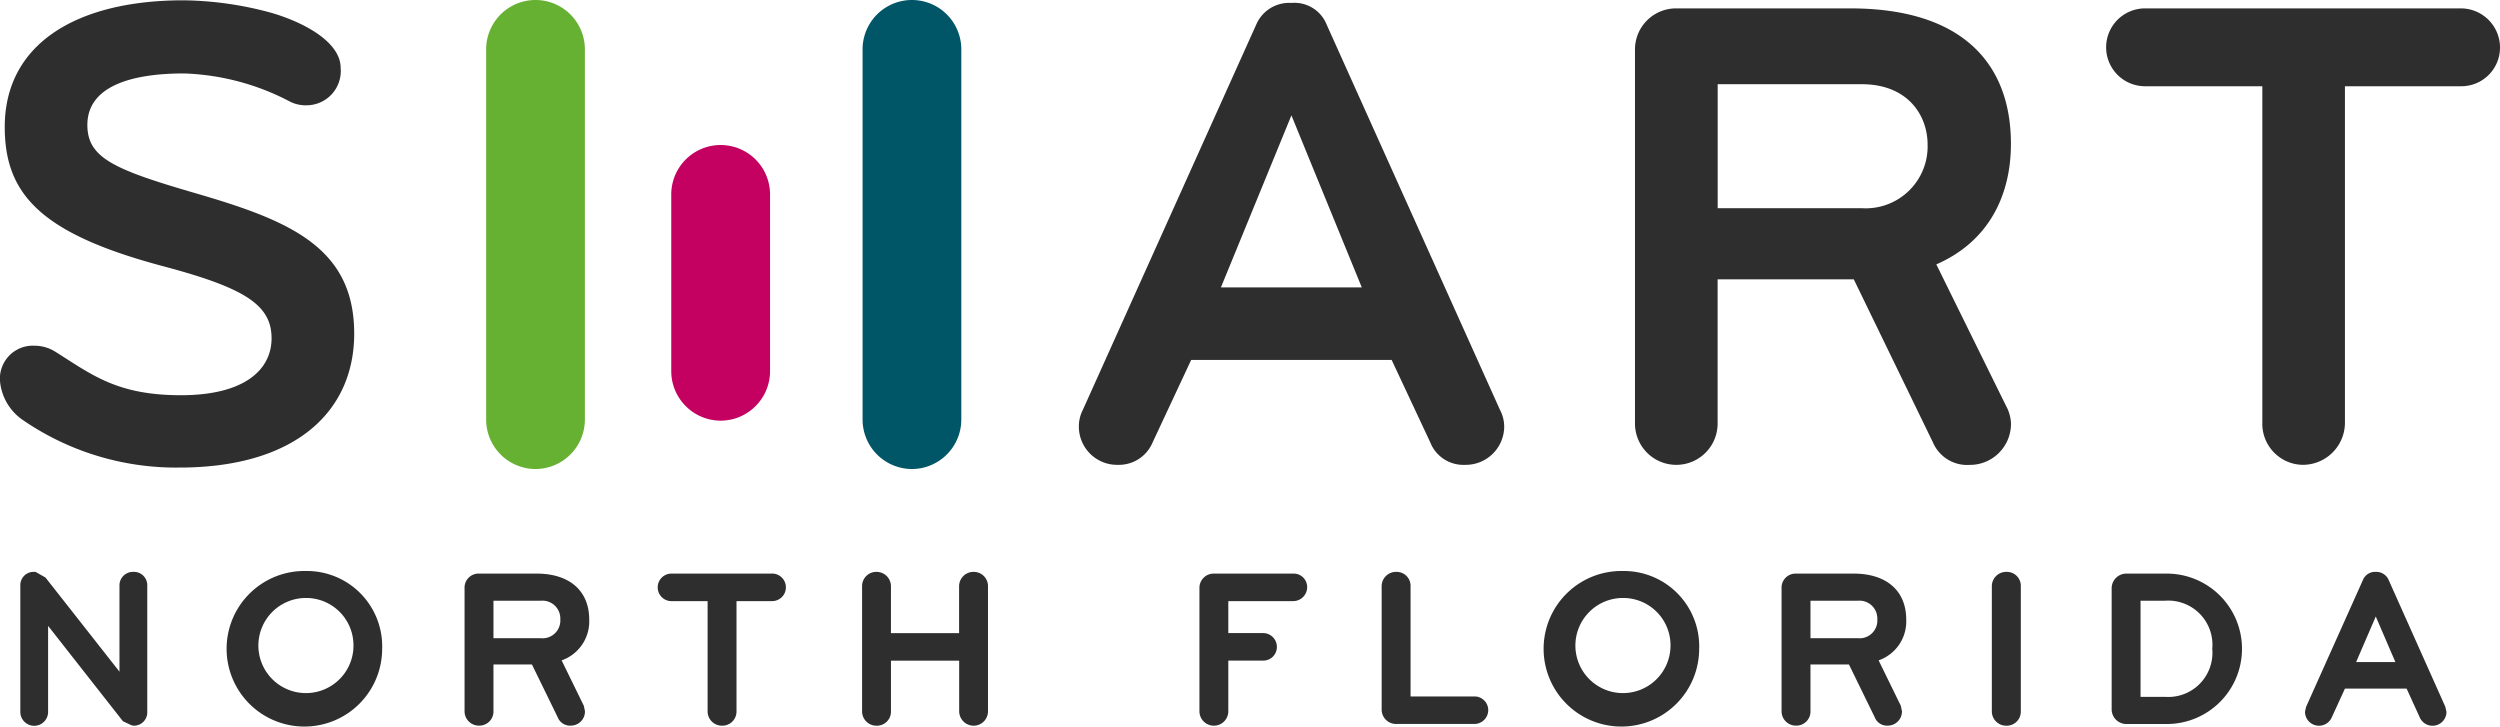 <svg xmlns="http://www.w3.org/2000/svg" width="169" height="49.115" viewBox="0 0 169 49.115">
  <g id="Group_1" data-name="Group 1" transform="translate(-156.305 -348.33)">
    <path id="Path_26" data-name="Path 26" d="M168.44,379.949a18.284,18.284,0,0,1-10.572-3.2,3.574,3.574,0,0,1-1.564-2.656,2.226,2.226,0,0,1,2.336-2.381,2.646,2.646,0,0,1,1.423.417c2.464,1.55,4.162,2.93,8.465,2.93,4.4,0,6.135-1.789,6.135-3.846,0-2.248-1.781-3.395-7.274-4.86-8.289-2.2-10.763-4.847-10.763-9.428,0-5.586,4.8-8.562,12.088-8.562a23.393,23.393,0,0,1,5.861.825c2.1.595,4.759,1.922,4.759,3.754a2.317,2.317,0,0,1-2.288,2.518,2.361,2.361,0,0,1-1.1-.23,16.522,16.522,0,0,0-7.191-1.923c-4.07,0-6.544,1.1-6.544,3.481,0,2.242,1.833,3.021,7.326,4.62,6.276,1.83,10.712,3.62,10.712,9.48C180.251,376.2,176.223,379.949,168.44,379.949Z" transform="translate(0 -0.012)" fill="#2e2e2f"/>
    <path id="Path_27" data-name="Path 27" d="M306.3,372.813h-13.55l-2.608,5.578a2.469,2.469,0,0,1-2.336,1.515,2.584,2.584,0,0,1-2.649-2.613,2.441,2.441,0,0,1,.268-1.1l11.721-26.046a2.42,2.42,0,0,1,2.381-1.465,2.342,2.342,0,0,1,2.381,1.465l11.718,26.046a2.429,2.429,0,0,1,.284,1.1,2.6,2.6,0,0,1-2.662,2.613,2.4,2.4,0,0,1-2.334-1.515Zm-6.774-16.531L294.76,367.91h9.522Z" transform="translate(-55.921 -0.153)" fill="#2e2e2f"/>
    <path id="Path_28" data-name="Path 28" d="M377,377.391a2.776,2.776,0,0,1-2.8,2.8,2.513,2.513,0,0,1-2.474-1.515l-5.353-11.029h-9.205v9.748a2.793,2.793,0,1,1-5.586,0V352.122a2.776,2.776,0,0,1,2.789-2.791h11.769c7.6,0,10.856,3.754,10.856,9.156,0,3.57-1.564,6.635-5.044,8.149l4.718,9.573A2.674,2.674,0,0,1,377,377.391Zm-10.074-22.934h-9.754v8.382h9.754a4.185,4.185,0,0,0,4.437-4.307C371.358,356.517,369.985,354.457,366.921,354.457Z" transform="translate(-84.752 -0.434)" fill="#2e2e2f"/>
    <path id="Path_29" data-name="Path 29" d="M431.852,354.594h-7.833V377.35a2.851,2.851,0,0,1-2.837,2.837,2.775,2.775,0,0,1-2.748-2.837V354.594h-7.875a2.632,2.632,0,1,1,0-5.263h21.294a2.65,2.65,0,0,1,2.649,2.654A2.614,2.614,0,0,1,431.852,354.594Z" transform="translate(-109.196 -0.434)" fill="#2e2e2f"/>
    <g id="Group_4" data-name="Group 4" transform="translate(157.675 386.93)">
      <path id="Path_30" data-name="Path 30" d="M190.382,419.752a3.443,3.443,0,1,0,3.212,3.436A3.2,3.2,0,0,0,190.382,419.752Z" transform="translate(-171.075 -417.928)" fill="none"/>
      <path id="Path_31" data-name="Path 31" d="M347.681,419.752a3.443,3.443,0,1,0,3.212,3.436A3.195,3.195,0,0,0,347.681,419.752Z" transform="translate(-239.345 -417.928)" fill="none"/>
      <path id="Path_32" data-name="Path 32" d="M413.628,420.082h-1.661v6.5h1.661a3.25,3.25,0,0,0,0-6.5Z" transform="translate(-268.635 -418.072)" fill="none"/>
      <path id="Path_33" data-name="Path 33" d="M375.731,420.082h-3.19v2.532h3.19a1.267,1.267,0,1,0,0-2.532Z" transform="translate(-251.524 -418.072)" fill="none"/>
      <path id="Path_34" data-name="Path 34" d="M218.432,420.082h-3.19v2.532h3.19a1.267,1.267,0,1,0,0-2.532Z" transform="translate(-183.255 -418.072)" fill="none"/>
      <path id="Path_35" data-name="Path 35" d="M437.712,425.044h2.654l-1.326-3.08Z" transform="translate(-279.809 -418.889)" fill="none"/>
      <path id="Path_36" data-name="Path 36" d="M166.376,416.634a.914.914,0,0,0-.944.946v5.8l-5-6.362-.672-.384h-.071a.9.9,0,0,0-.959.946V426.1a.939.939,0,0,0,1.878,0v-5.815l5.058,6.445.581.274.121.027a.9.9,0,0,0,.943-.931V417.58A.9.9,0,0,0,166.376,416.634Z" transform="translate(-158.726 -416.575)" fill="#2e2e2f"/>
      <path id="Path_37" data-name="Path 37" d="M188.891,416.53a5.258,5.258,0,1,0,5.157,5.259A5.09,5.09,0,0,0,188.891,416.53Zm3.212,5.259a3.215,3.215,0,1,1-3.212-3.436A3.2,3.2,0,0,1,192.1,421.789Z" transform="translate(-169.584 -416.53)" fill="#2e2e2f"/>
      <path id="Path_38" data-name="Path 38" d="M220.217,419.948c0-1.946-1.33-3.108-3.558-3.108h-3.875a.948.948,0,0,0-.994.988v8.3a.97.97,0,0,0,.994.99.954.954,0,0,0,.96-.99v-3.147h2.6l1.749,3.582a.891.891,0,0,0,.88.555.958.958,0,0,0,.957-.976l-.078-.367-1.5-3.069A2.789,2.789,0,0,0,220.217,419.948Zm-1.954,0a1.2,1.2,0,0,1-1.329,1.259h-3.19v-2.532h3.19A1.208,1.208,0,0,1,218.262,419.948Z" transform="translate(-181.756 -416.665)" fill="#2e2e2f"/>
      <path id="Path_39" data-name="Path 39" d="M242.575,416.84h-6.8a.931.931,0,1,0,0,1.862h2.443v7.43a.968.968,0,0,0,.988.99.957.957,0,0,0,.966-.99V418.7h2.408a.931.931,0,1,0,0-1.862Z" transform="translate(-191.754 -416.665)" fill="#2e2e2f"/>
      <path id="Path_40" data-name="Path 40" d="M266.8,416.634a.97.97,0,0,0-.973.989v3.15H261.22v-3.15a.973.973,0,0,0-.979-.989.959.959,0,0,0-.972.989v8.42a.971.971,0,0,0,.995.99.952.952,0,0,0,.957-.99v-3.408h4.611v3.408a.983.983,0,0,0,.973.99.972.972,0,0,0,.975-.99v-8.42A.961.961,0,0,0,266.8,416.634Z" transform="translate(-202.362 -416.575)" fill="#2e2e2f"/>
      <path id="Path_41" data-name="Path 41" d="M305.917,416.84h-5.382a.963.963,0,0,0-.972.974v8.332a.976.976,0,1,0,1.952,0v-3.423h2.353a.921.921,0,0,0,.93-.931.932.932,0,0,0-.93-.931h-2.353V418.7h4.4a.944.944,0,0,0,.93-.931A.91.91,0,0,0,305.917,416.84Z" transform="translate(-219.851 -416.665)" fill="#2e2e2f"/>
      <path id="Path_42" data-name="Path 42" d="M327.6,425.055H323.28v-7.432a.943.943,0,0,0-.96-.989.97.97,0,0,0-.994.989v8.3a.971.971,0,0,0,.994.992H327.6a.939.939,0,0,0,.931-.945A.925.925,0,0,0,327.6,425.055Z" transform="translate(-229.296 -416.575)" fill="#2e2e2f"/>
      <path id="Path_43" data-name="Path 43" d="M346.188,416.53a5.258,5.258,0,1,0,5.157,5.259A5.092,5.092,0,0,0,346.188,416.53Zm3.212,5.259a3.215,3.215,0,1,1-3.212-3.436A3.2,3.2,0,0,1,349.4,421.789Z" transform="translate(-237.851 -416.53)" fill="#2e2e2f"/>
      <path id="Path_44" data-name="Path 44" d="M377.516,419.948c0-1.946-1.33-3.108-3.558-3.108h-3.875a.949.949,0,0,0-.994.988v8.3a.97.97,0,0,0,.994.99.954.954,0,0,0,.96-.99v-3.147h2.6l1.749,3.582a.888.888,0,0,0,.876.555.959.959,0,0,0,.96-.976l-.078-.367-1.5-3.069A2.789,2.789,0,0,0,377.516,419.948Zm-1.954,0a1.2,1.2,0,0,1-1.329,1.259h-3.19v-2.532h3.19A1.208,1.208,0,0,1,375.561,419.948Z" transform="translate(-250.025 -416.665)" fill="#2e2e2f"/>
      <path id="Path_45" data-name="Path 45" d="M395.207,416.634a.97.97,0,0,0-1,.989v8.42a.971.971,0,0,0,1,.99.954.954,0,0,0,.959-.99v-8.42A.943.943,0,0,0,395.207,416.634Z" transform="translate(-260.929 -416.575)" fill="#2e2e2f"/>
      <path id="Path_46" data-name="Path 46" d="M412.171,416.84h-2.662a.993.993,0,0,0-.994.988v8.188a.994.994,0,0,0,.994.992h2.662a5.084,5.084,0,1,0,0-10.167Zm3.145,5.084a2.986,2.986,0,0,1-3.187,3.249h-1.661v-6.5h1.661A2.986,2.986,0,0,1,415.316,421.924Z" transform="translate(-267.137 -416.665)" fill="#2e2e2f"/>
      <path id="Path_47" data-name="Path 47" d="M441.091,425.746l-3.818-8.542a.908.908,0,0,0-.881-.57.884.884,0,0,0-.877.569l-3.828,8.543-.07.289-.008.067a.944.944,0,0,0,1.811.362l.889-1.941h4.166l.885,1.935a.942.942,0,0,0,1.811-.355Zm-3.373-3.015h-2.654l1.328-3.08Z" transform="translate(-277.16 -416.575)" fill="#2e2e2f"/>
    </g>
    <path id="Path_48" data-name="Path 48" d="M217.705,380.036h0a3.346,3.346,0,0,1-3.335-3.338V351.667a3.337,3.337,0,1,1,6.674,0V376.7A3.349,3.349,0,0,1,217.705,380.036Z" transform="translate(-25.201 0)" fill="#66b032"/>
    <path id="Path_49" data-name="Path 49" d="M262.664,380.036h0a3.346,3.346,0,0,1-3.336-3.338V351.667a3.337,3.337,0,0,1,6.675,0V376.7A3.349,3.349,0,0,1,262.664,380.036Z" transform="translate(-44.713 0)" fill="#005666"/>
    <path id="Path_50" data-name="Path 50" d="M239.816,384.286h0a3.349,3.349,0,0,1-3.339-3.338V368.992a3.339,3.339,0,0,1,6.678,0v11.957A3.349,3.349,0,0,1,239.816,384.286Z" transform="translate(-34.795 -7.519)" fill="#c40060"/>
  </g>
</svg>
